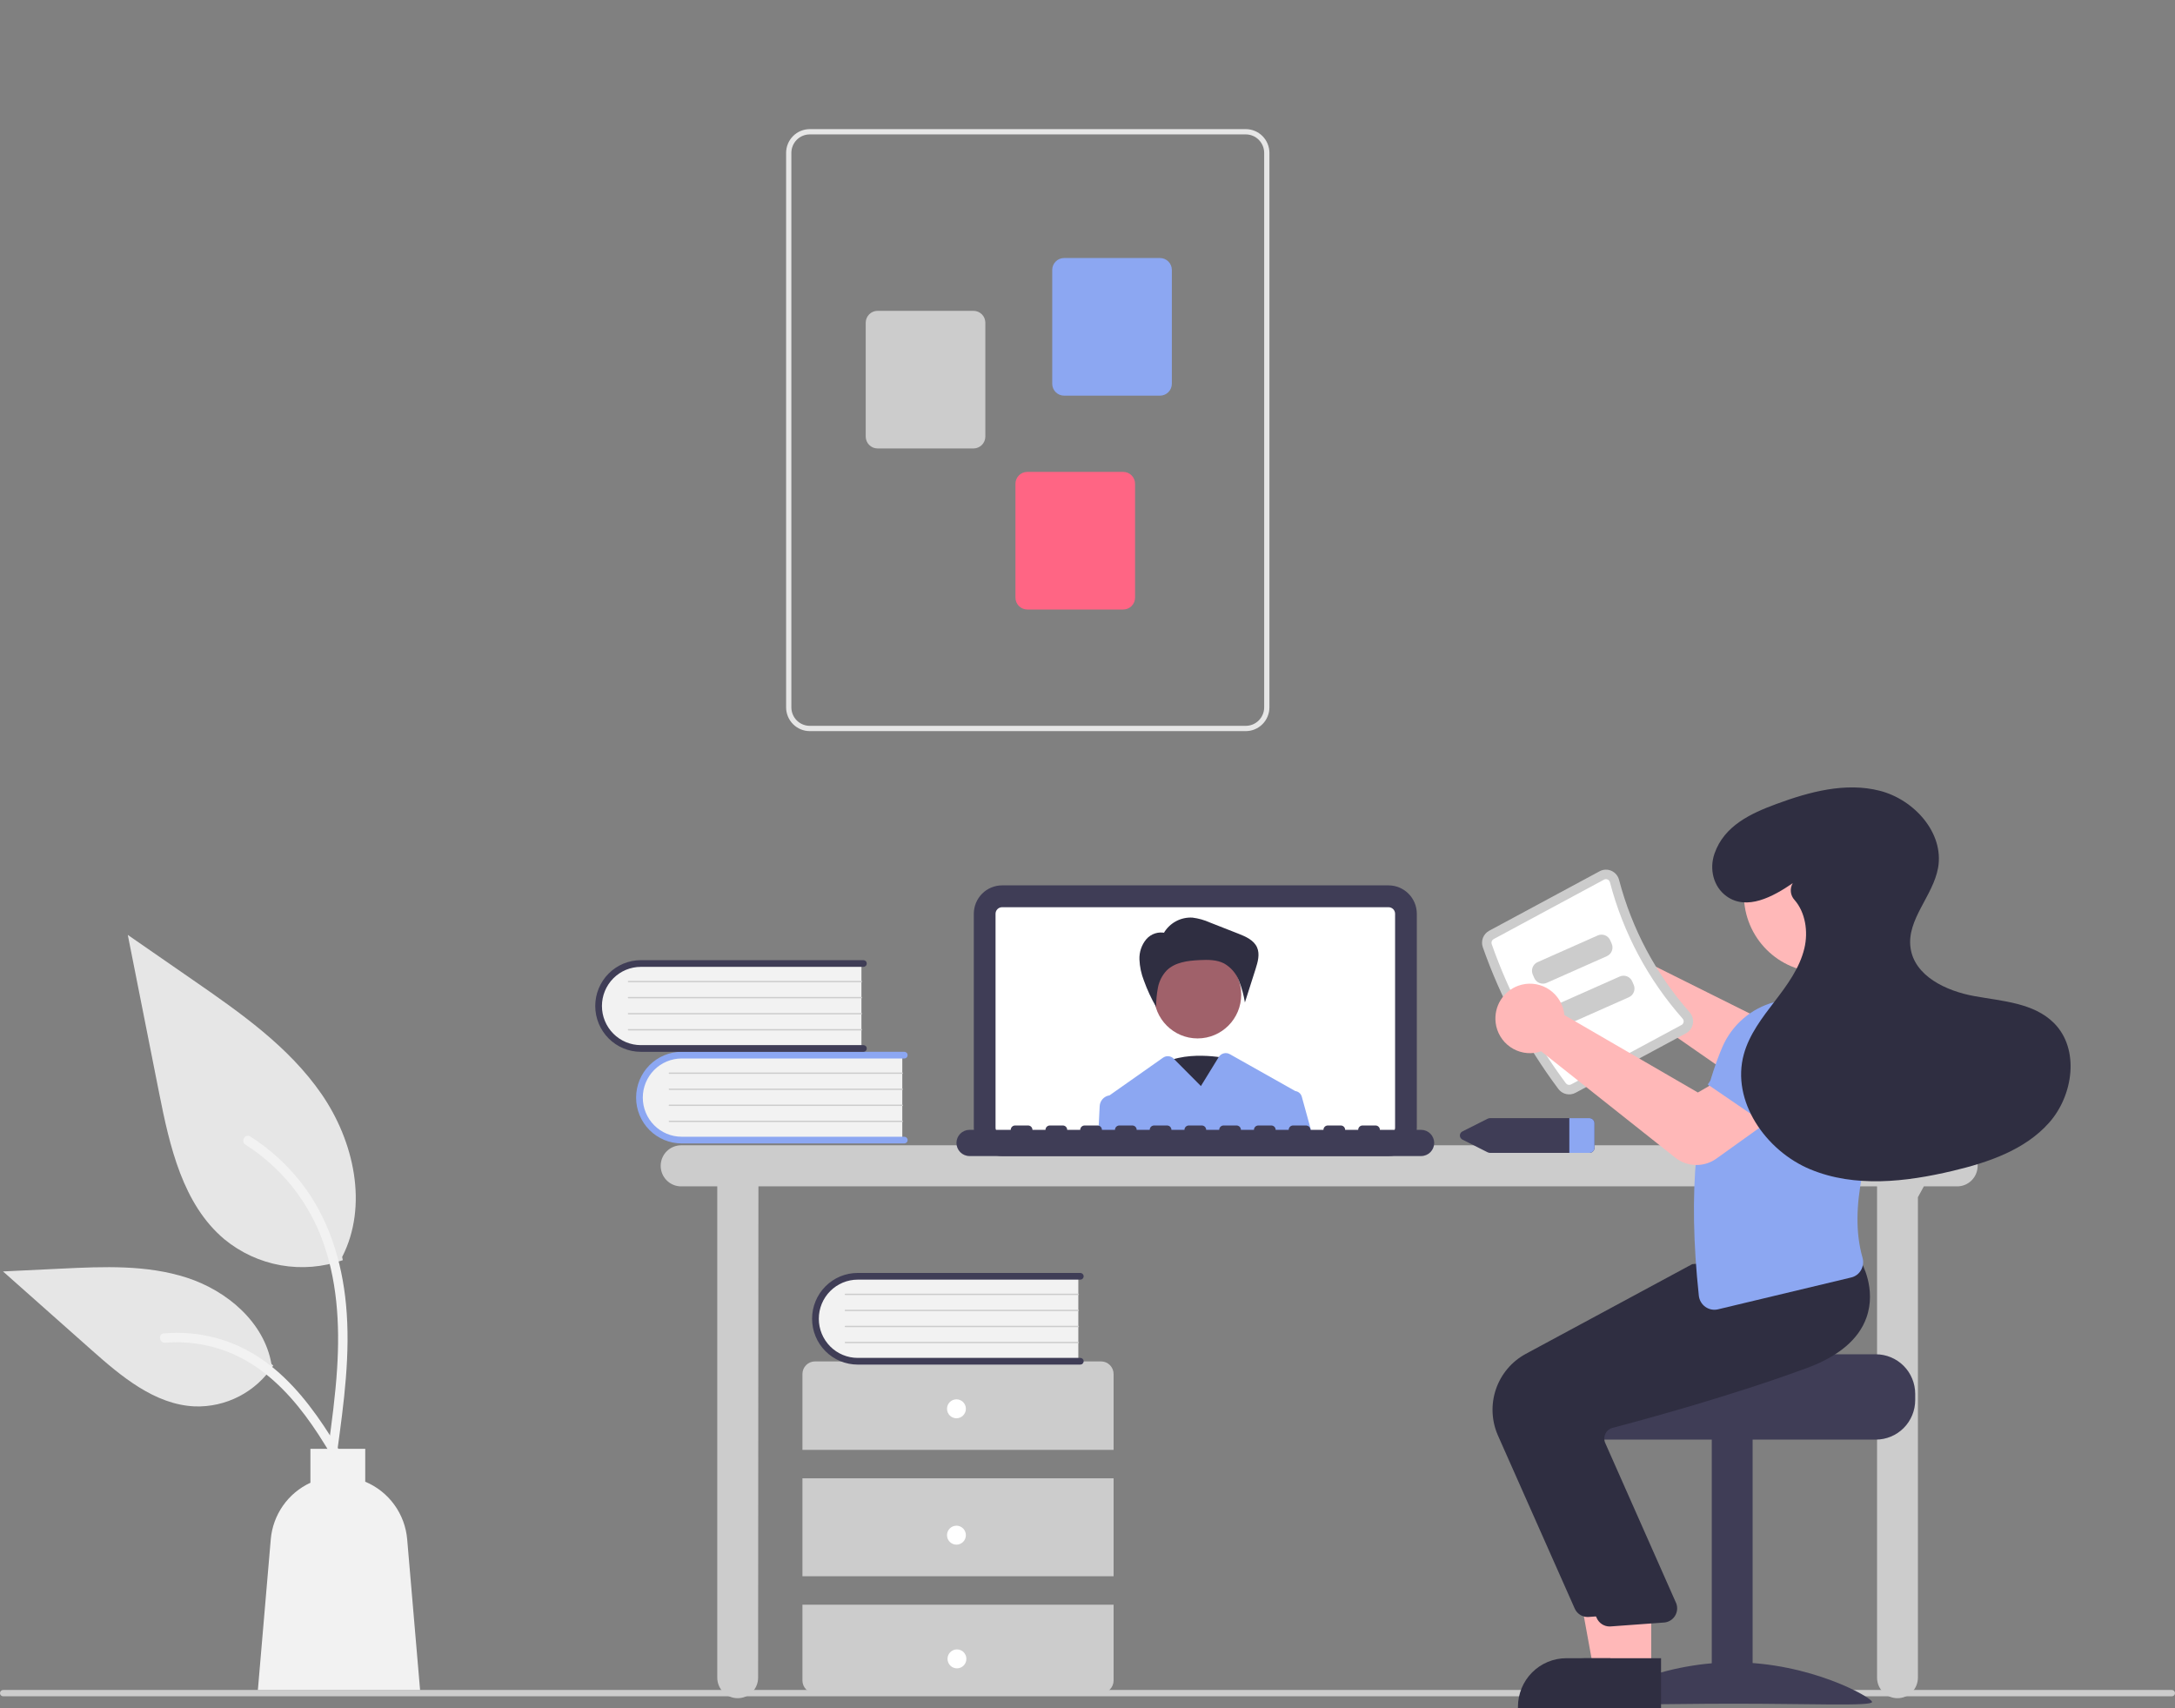<svg width="219" height="172" viewBox="0 0 219 172" fill="none" xmlns="http://www.w3.org/2000/svg">
<rect x="0" y="0" width="219" height="172" fill="#808080" stroke="none"/>
<g clip-path="url(#clip0)">
<path d="M218.684 170.781H0.316C0.233 170.781 0.152 170.747 0.093 170.687C0.033 170.628 0 170.547 0 170.462C0 170.378 0.033 170.297 0.093 170.238C0.152 170.178 0.233 170.144 0.316 170.144H218.684C218.767 170.144 218.848 170.178 218.907 170.238C218.967 170.297 219 170.378 219 170.462C219 170.547 218.967 170.628 218.907 170.687C218.848 170.747 218.767 170.781 218.684 170.781Z" fill="#CCCCCC"/>
<path d="M197.07 115.307H68.581C68.036 115.307 67.513 115.525 67.127 115.913C66.741 116.3 66.524 116.826 66.524 117.375C66.524 117.923 66.741 118.449 67.127 118.837C67.513 119.224 68.036 119.442 68.581 119.442H72.221V168.903C72.221 169.452 72.438 169.978 72.823 170.365C73.209 170.753 73.732 170.971 74.278 170.971C74.823 170.971 75.347 170.753 75.732 170.365C76.118 169.978 76.335 169.452 76.335 168.903L76.366 119.442H189V168.903C189 169.452 189.216 169.978 189.602 170.365C189.988 170.753 190.511 170.971 191.057 170.971C191.602 170.971 192.126 170.753 192.511 170.365C192.897 169.978 193.114 169.452 193.114 168.903V120.532L193.712 119.442H197.07C197.615 119.442 198.139 119.224 198.524 118.837C198.91 118.449 199.127 117.923 199.127 117.375C199.127 116.826 198.91 116.3 198.524 115.913C198.139 115.525 197.615 115.307 197.07 115.307Z" fill="#CCCCCC"/>
<path d="M139.816 116.389H100.896C100.142 116.388 99.42 116.087 98.887 115.551C98.354 115.016 98.054 114.29 98.053 113.532V91.996C98.054 91.238 98.354 90.512 98.887 89.976C99.42 89.441 100.142 89.139 100.896 89.138H139.816C140.57 89.139 141.292 89.441 141.825 89.976C142.358 90.512 142.658 91.238 142.659 91.996V113.532C142.658 114.29 142.358 115.016 141.825 115.551C141.292 116.087 140.57 116.388 139.816 116.389Z" fill="#3F3D56"/>
<path d="M139.816 91.337H100.896C100.722 91.338 100.556 91.407 100.433 91.531C100.31 91.654 100.241 91.821 100.241 91.996V113.533C100.241 113.707 100.31 113.875 100.433 113.998C100.556 114.121 100.722 114.191 100.896 114.191H139.816C139.99 114.191 140.156 114.121 140.279 113.998C140.402 113.875 140.471 113.707 140.471 113.533V91.996C140.471 91.821 140.402 91.654 140.279 91.531C140.156 91.407 139.99 91.338 139.816 91.337Z" fill="white"/>
<path d="M123.676 106.585C123.676 106.585 119.016 105.506 116.454 107.485C113.891 109.463 119.715 113.959 119.715 113.959L123.676 106.585Z" fill="#2F2E41"/>
<path d="M120.584 104.547C123.012 104.547 124.979 102.569 124.979 100.129C124.979 97.69 123.012 95.712 120.584 95.712C118.157 95.712 116.189 97.69 116.189 100.129C116.189 102.569 118.157 104.547 120.584 104.547Z" fill="#A0616A"/>
<path d="M117.186 93.929C117.479 93.429 117.904 93.02 118.413 92.747C118.923 92.475 119.498 92.349 120.074 92.384C120.677 92.46 121.265 92.626 121.82 92.875L124.693 94.002C125.436 94.293 126.25 94.65 126.573 95.384C126.872 96.065 126.649 96.851 126.423 97.56L125.348 100.929C125.229 100.167 125.024 99.42 124.739 98.704C124.448 97.982 123.924 97.381 123.25 96.997C122.504 96.612 121.624 96.621 120.786 96.661C119.6 96.718 118.31 96.87 117.467 97.711C117.019 98.189 116.716 98.784 116.592 99.429C116.47 100.069 116.408 100.72 116.408 101.373C115.922 100.532 115.512 99.649 115.184 98.734C114.914 98.053 114.76 97.331 114.729 96.598C114.701 95.859 114.944 95.136 115.414 94.567C115.652 94.288 115.963 94.083 116.311 93.972C116.66 93.862 117.032 93.852 117.386 93.943L117.186 93.929Z" fill="#2F2E41"/>
<path d="M131.078 110.416C131.037 110.266 130.953 110.133 130.836 110.032C130.72 109.93 130.576 109.866 130.423 109.846C130.413 109.839 130.402 109.833 130.391 109.827L123.83 106.132C123.643 106.026 123.422 105.997 123.215 106.051C123.007 106.105 122.827 106.237 122.714 106.421L120.919 109.341L118.217 106.624L118.174 106.581C118.035 106.442 117.852 106.356 117.657 106.339C117.461 106.321 117.266 106.374 117.105 106.487L111.713 110.282C111.704 110.282 111.694 110.285 111.685 110.285C111.427 110.328 111.191 110.459 111.017 110.655C110.842 110.851 110.74 111.101 110.726 111.364L110.586 114.191H132.119L131.078 110.416Z" fill="#8CA7F2"/>
<path d="M143.096 113.752H138.942C138.942 113.635 138.896 113.524 138.814 113.441C138.732 113.359 138.62 113.313 138.504 113.312H137.192C137.076 113.313 136.965 113.359 136.883 113.441C136.801 113.524 136.755 113.635 136.755 113.752H135.443C135.443 113.635 135.397 113.524 135.315 113.441C135.233 113.359 135.122 113.313 135.006 113.312H133.694C133.578 113.313 133.467 113.359 133.385 113.441C133.303 113.524 133.257 113.635 133.257 113.752H131.945C131.945 113.635 131.899 113.524 131.817 113.441C131.735 113.359 131.623 113.313 131.507 113.312H130.195C130.079 113.313 129.968 113.359 129.886 113.441C129.804 113.524 129.758 113.635 129.758 113.752H128.446C128.446 113.635 128.4 113.524 128.318 113.441C128.236 113.359 128.125 113.313 128.009 113.312H126.697C126.581 113.313 126.47 113.359 126.388 113.441C126.306 113.524 126.26 113.635 126.26 113.752H124.948C124.948 113.635 124.902 113.524 124.82 113.441C124.738 113.359 124.626 113.313 124.51 113.312H123.199C123.083 113.313 122.971 113.359 122.889 113.441C122.807 113.524 122.761 113.635 122.761 113.752H121.449C121.449 113.635 121.403 113.524 121.321 113.441C121.239 113.359 121.128 113.313 121.012 113.312H119.7C119.584 113.313 119.473 113.359 119.391 113.441C119.309 113.524 119.263 113.635 119.263 113.752H117.951C117.951 113.635 117.905 113.524 117.823 113.441C117.741 113.359 117.629 113.313 117.514 113.312H116.202C116.086 113.313 115.974 113.359 115.892 113.441C115.81 113.524 115.764 113.635 115.764 113.752H114.452C114.452 113.635 114.406 113.524 114.324 113.441C114.242 113.359 114.131 113.313 114.015 113.312H112.703C112.587 113.313 112.476 113.359 112.394 113.441C112.312 113.524 112.266 113.635 112.266 113.752H110.954C110.954 113.635 110.908 113.524 110.826 113.441C110.744 113.359 110.633 113.313 110.517 113.312H109.205C109.089 113.313 108.977 113.359 108.895 113.441C108.813 113.524 108.767 113.635 108.767 113.752H107.455C107.455 113.635 107.409 113.524 107.327 113.441C107.245 113.359 107.134 113.313 107.018 113.312H105.706C105.59 113.313 105.479 113.359 105.397 113.441C105.315 113.524 105.269 113.635 105.269 113.752H103.957C103.957 113.635 103.911 113.524 103.829 113.441C103.747 113.359 103.636 113.313 103.52 113.312H102.208C102.092 113.313 101.98 113.359 101.898 113.441C101.816 113.524 101.77 113.635 101.77 113.752H97.616C97.268 113.753 96.935 113.892 96.69 114.139C96.444 114.386 96.306 114.721 96.306 115.071C96.306 115.42 96.444 115.755 96.69 116.002C96.935 116.249 97.268 116.389 97.616 116.389H143.096C143.444 116.389 143.778 116.25 144.024 116.003C144.27 115.756 144.408 115.42 144.408 115.071C144.408 114.721 144.27 114.386 144.024 114.138C143.778 113.891 143.444 113.752 143.096 113.752Z" fill="#3F3D56"/>
<path d="M90.853 106.095V114.85H69.028C68.444 114.87 67.861 114.772 67.314 114.562C66.768 114.351 66.27 114.032 65.849 113.623C65.428 113.215 65.094 112.725 64.865 112.184C64.636 111.642 64.519 111.06 64.519 110.472C64.519 109.884 64.636 109.302 64.865 108.761C65.094 108.22 65.428 107.73 65.849 107.322C66.27 106.913 66.768 106.594 67.314 106.383C67.861 106.172 68.444 106.074 69.028 106.095H90.853Z" fill="#F2F2F2"/>
<path d="M91.389 114.783C91.389 114.872 91.354 114.958 91.291 115.021C91.228 115.084 91.143 115.119 91.054 115.119H68.64C67.422 115.119 66.255 114.633 65.394 113.768C64.533 112.903 64.049 111.73 64.049 110.506C64.049 109.282 64.533 108.109 65.394 107.244C66.255 106.379 67.422 105.893 68.64 105.893H91.054C91.143 105.893 91.228 105.928 91.291 105.991C91.354 106.054 91.389 106.14 91.389 106.229C91.389 106.319 91.354 106.404 91.291 106.467C91.228 106.531 91.143 106.566 91.054 106.566H68.64C67.6 106.567 66.604 106.983 65.87 107.721C65.136 108.46 64.723 109.462 64.723 110.506C64.723 111.55 65.136 112.552 65.87 113.291C66.604 114.029 67.6 114.445 68.64 114.446H91.054C91.143 114.446 91.228 114.481 91.291 114.545C91.354 114.608 91.389 114.693 91.389 114.783Z" fill="#8CA7F2"/>
<path d="M90.853 108.115H67.4C67.391 108.115 67.382 108.113 67.374 108.11C67.366 108.107 67.359 108.102 67.352 108.095C67.346 108.089 67.341 108.082 67.338 108.074C67.334 108.065 67.332 108.057 67.332 108.048C67.332 108.039 67.334 108.03 67.338 108.022C67.341 108.014 67.346 108.006 67.352 108C67.359 107.994 67.366 107.989 67.374 107.985C67.382 107.982 67.391 107.98 67.4 107.98H90.853C90.871 107.98 90.888 107.988 90.9 108C90.913 108.013 90.92 108.03 90.92 108.048C90.92 108.065 90.913 108.083 90.9 108.095C90.888 108.108 90.871 108.115 90.853 108.115Z" fill="#CCCCCC"/>
<path d="M90.853 109.731H67.4C67.391 109.732 67.382 109.73 67.374 109.726C67.366 109.723 67.359 109.718 67.352 109.712C67.346 109.706 67.341 109.698 67.338 109.69C67.334 109.682 67.332 109.673 67.332 109.664C67.332 109.655 67.334 109.646 67.338 109.638C67.341 109.63 67.346 109.623 67.352 109.616C67.359 109.61 67.366 109.605 67.374 109.602C67.382 109.598 67.391 109.597 67.4 109.597H90.853C90.871 109.597 90.888 109.604 90.9 109.617C90.913 109.629 90.92 109.646 90.92 109.664C90.92 109.682 90.913 109.699 90.9 109.712C90.888 109.724 90.871 109.731 90.853 109.731Z" fill="#CCCCCC"/>
<path d="M90.853 111.348H67.4C67.391 111.348 67.382 111.346 67.374 111.343C67.366 111.34 67.359 111.335 67.352 111.328C67.346 111.322 67.341 111.315 67.338 111.306C67.334 111.298 67.332 111.289 67.332 111.28C67.332 111.272 67.334 111.263 67.338 111.255C67.341 111.246 67.346 111.239 67.352 111.233C67.359 111.226 67.366 111.221 67.374 111.218C67.382 111.215 67.391 111.213 67.4 111.213H90.853C90.871 111.213 90.888 111.22 90.9 111.233C90.913 111.246 90.92 111.263 90.92 111.28C90.92 111.298 90.913 111.315 90.9 111.328C90.888 111.341 90.871 111.348 90.853 111.348Z" fill="#CCCCCC"/>
<path d="M90.853 112.964H67.4C67.391 112.964 67.382 112.963 67.374 112.959C67.366 112.956 67.359 112.951 67.352 112.945C67.346 112.938 67.341 112.931 67.338 112.923C67.334 112.914 67.332 112.906 67.332 112.897C67.332 112.888 67.334 112.879 67.338 112.871C67.341 112.863 67.346 112.855 67.352 112.849C67.359 112.843 67.366 112.838 67.374 112.834C67.382 112.831 67.391 112.829 67.4 112.829H90.853C90.871 112.83 90.888 112.837 90.9 112.849C90.913 112.862 90.92 112.879 90.92 112.897C90.92 112.915 90.913 112.932 90.9 112.944C90.888 112.957 90.871 112.964 90.853 112.964Z" fill="#CCCCCC"/>
<path d="M86.739 96.87V105.626H64.914C64.329 105.646 63.747 105.548 63.2 105.337C62.654 105.127 62.156 104.807 61.735 104.399C61.314 103.99 60.979 103.501 60.751 102.96C60.522 102.418 60.404 101.836 60.404 101.248C60.404 100.66 60.522 100.078 60.751 99.537C60.979 98.995 61.314 98.506 61.735 98.097C62.156 97.689 62.654 97.37 63.2 97.159C63.747 96.948 64.329 96.85 64.914 96.87H86.739Z" fill="#F2F2F2"/>
<path d="M87.275 105.558C87.275 105.648 87.24 105.733 87.177 105.796C87.114 105.86 87.029 105.895 86.94 105.895H64.525C63.923 105.895 63.326 105.776 62.769 105.544C62.212 105.312 61.706 104.972 61.28 104.544C60.853 104.115 60.515 103.607 60.285 103.047C60.054 102.487 59.935 101.888 59.935 101.282C59.935 100.676 60.054 100.076 60.285 99.516C60.515 98.957 60.853 98.448 61.28 98.02C61.706 97.591 62.212 97.251 62.769 97.019C63.326 96.788 63.923 96.668 64.525 96.668H86.94C87.029 96.668 87.114 96.704 87.177 96.767C87.24 96.83 87.275 96.916 87.275 97.005C87.275 97.094 87.24 97.18 87.177 97.243C87.114 97.306 87.029 97.342 86.94 97.342H64.525C63.486 97.343 62.49 97.758 61.756 98.497C61.021 99.236 60.609 100.237 60.609 101.282C60.609 102.326 61.021 103.328 61.756 104.066C62.49 104.805 63.486 105.221 64.525 105.222H86.94C87.029 105.222 87.114 105.257 87.177 105.32C87.24 105.383 87.275 105.469 87.275 105.558Z" fill="#3F3D56"/>
<path d="M86.739 98.891H63.286C63.277 98.891 63.268 98.889 63.26 98.886C63.252 98.882 63.244 98.877 63.238 98.871C63.232 98.865 63.227 98.858 63.223 98.849C63.22 98.841 63.218 98.832 63.218 98.823C63.218 98.815 63.22 98.806 63.223 98.798C63.227 98.789 63.232 98.782 63.238 98.776C63.244 98.769 63.252 98.764 63.26 98.761C63.268 98.758 63.277 98.756 63.286 98.756H86.739C86.757 98.756 86.773 98.763 86.786 98.776C86.798 98.789 86.805 98.806 86.805 98.823C86.805 98.841 86.798 98.858 86.786 98.871C86.773 98.883 86.757 98.891 86.739 98.891Z" fill="#CCCCCC"/>
<path d="M86.739 100.507H63.286C63.277 100.507 63.268 100.506 63.26 100.502C63.252 100.499 63.244 100.494 63.238 100.488C63.232 100.481 63.227 100.474 63.223 100.466C63.22 100.458 63.218 100.449 63.218 100.44C63.218 100.431 63.22 100.422 63.223 100.414C63.227 100.406 63.232 100.398 63.238 100.392C63.244 100.386 63.252 100.381 63.26 100.378C63.268 100.374 63.277 100.372 63.286 100.373H86.739C86.757 100.373 86.773 100.38 86.786 100.392C86.798 100.405 86.805 100.422 86.805 100.44C86.805 100.458 86.798 100.475 86.786 100.487C86.773 100.5 86.757 100.507 86.739 100.507Z" fill="#CCCCCC"/>
<path d="M86.739 102.124H63.286C63.277 102.124 63.268 102.122 63.26 102.119C63.252 102.115 63.244 102.11 63.238 102.104C63.232 102.098 63.227 102.09 63.223 102.082C63.22 102.074 63.218 102.065 63.218 102.056C63.218 102.047 63.22 102.039 63.223 102.03C63.227 102.022 63.232 102.015 63.238 102.008C63.244 102.002 63.252 101.997 63.26 101.994C63.268 101.991 63.277 101.989 63.286 101.989H86.739C86.757 101.989 86.773 101.996 86.786 102.009C86.798 102.021 86.805 102.038 86.805 102.056C86.805 102.074 86.798 102.091 86.786 102.104C86.773 102.116 86.757 102.123 86.739 102.124Z" fill="#CCCCCC"/>
<path d="M86.739 103.74H63.286C63.277 103.74 63.268 103.738 63.26 103.735C63.252 103.732 63.244 103.727 63.238 103.72C63.232 103.714 63.227 103.707 63.223 103.698C63.22 103.69 63.218 103.681 63.218 103.673C63.218 103.664 63.22 103.655 63.223 103.647C63.227 103.638 63.232 103.631 63.238 103.625C63.244 103.619 63.252 103.614 63.26 103.61C63.268 103.607 63.277 103.605 63.286 103.605H86.739C86.757 103.605 86.773 103.612 86.786 103.625C86.798 103.638 86.805 103.655 86.805 103.673C86.805 103.69 86.798 103.707 86.786 103.72C86.773 103.733 86.757 103.74 86.739 103.74Z" fill="#CCCCCC"/>
<path d="M112.128 145.971V138.337C112.128 137.999 111.994 137.676 111.757 137.437C111.52 137.198 111.198 137.064 110.862 137.064H82.063C81.727 137.064 81.405 137.198 81.168 137.437C80.93 137.676 80.797 137.999 80.797 138.337V145.971H112.128Z" fill="#CCCCCC"/>
<path d="M112.128 148.833H80.797V158.694H112.128V148.833Z" fill="#CCCCCC"/>
<path d="M80.797 161.556V169.19C80.797 169.528 80.93 169.851 81.168 170.09C81.405 170.329 81.727 170.463 82.063 170.463H110.862C111.198 170.463 111.52 170.329 111.757 170.09C111.994 169.851 112.128 169.528 112.128 169.19V161.556H80.797Z" fill="#CCCCCC"/>
<path d="M96.304 142.79C96.828 142.79 97.254 142.362 97.254 141.835C97.254 141.308 96.828 140.881 96.304 140.881C95.78 140.881 95.355 141.308 95.355 141.835C95.355 142.362 95.78 142.79 96.304 142.79Z" fill="white"/>
<path d="M96.304 155.513C96.828 155.513 97.254 155.086 97.254 154.559C97.254 154.032 96.828 153.604 96.304 153.604C95.78 153.604 95.355 154.032 95.355 154.559C95.355 155.086 95.78 155.513 96.304 155.513Z" fill="white"/>
<path d="M96.355 167.967C96.879 167.967 97.304 167.539 97.304 167.012C97.304 166.485 96.879 166.058 96.355 166.058C95.831 166.058 95.406 166.485 95.406 167.012C95.406 167.539 95.831 167.967 96.355 167.967Z" fill="white"/>
<path d="M108.576 128.36V137.116H86.751C86.166 137.136 85.583 137.038 85.037 136.827C84.491 136.616 83.993 136.297 83.572 135.889C83.151 135.48 82.816 134.991 82.588 134.449C82.359 133.908 82.241 133.326 82.241 132.738C82.241 132.15 82.359 131.568 82.588 131.026C82.816 130.485 83.151 129.996 83.572 129.587C83.993 129.179 84.491 128.859 85.037 128.649C85.583 128.438 86.166 128.34 86.751 128.36H108.576Z" fill="#F2F2F2"/>
<path d="M109.112 137.048C109.112 137.137 109.076 137.223 109.014 137.286C108.951 137.349 108.865 137.385 108.777 137.385H86.362C85.759 137.385 85.162 137.266 84.604 137.035C84.047 136.803 83.541 136.463 83.114 136.035C82.687 135.607 82.349 135.098 82.118 134.538C81.887 133.978 81.768 133.378 81.768 132.771C81.768 132.165 81.887 131.565 82.118 131.005C82.349 130.445 82.687 129.936 83.114 129.508C83.541 129.08 84.047 128.74 84.604 128.508C85.162 128.277 85.759 128.158 86.362 128.158H108.777C108.865 128.158 108.951 128.194 109.014 128.257C109.076 128.32 109.112 128.406 109.112 128.495C109.112 128.584 109.076 128.67 109.014 128.733C108.951 128.796 108.865 128.832 108.777 128.832H86.362C85.323 128.833 84.327 129.248 83.593 129.987C82.858 130.726 82.446 131.727 82.446 132.771C82.446 133.816 82.858 134.817 83.593 135.556C84.327 136.295 85.323 136.71 86.362 136.711H108.777C108.865 136.711 108.951 136.747 109.013 136.81C109.076 136.873 109.112 136.959 109.112 137.048Z" fill="#3F3D56"/>
<path d="M108.576 130.381H85.123C85.114 130.381 85.105 130.379 85.097 130.376C85.088 130.372 85.081 130.367 85.075 130.361C85.069 130.355 85.064 130.347 85.06 130.339C85.057 130.331 85.055 130.322 85.055 130.313C85.055 130.304 85.057 130.296 85.06 130.287C85.064 130.279 85.069 130.272 85.075 130.265C85.081 130.259 85.088 130.254 85.097 130.251C85.105 130.247 85.114 130.246 85.123 130.246H108.576C108.593 130.246 108.61 130.253 108.623 130.266C108.635 130.278 108.642 130.295 108.642 130.313C108.642 130.331 108.635 130.348 108.623 130.361C108.61 130.373 108.593 130.38 108.576 130.381Z" fill="#CCCCCC"/>
<path d="M108.576 131.997H85.123C85.114 131.997 85.105 131.995 85.097 131.992C85.088 131.989 85.081 131.984 85.075 131.977C85.069 131.971 85.064 131.964 85.06 131.956C85.057 131.947 85.055 131.939 85.055 131.93C85.055 131.921 85.057 131.912 85.06 131.904C85.064 131.896 85.069 131.888 85.075 131.882C85.081 131.876 85.088 131.871 85.097 131.867C85.105 131.864 85.114 131.862 85.123 131.862H108.576C108.593 131.862 108.61 131.87 108.623 131.882C108.635 131.895 108.642 131.912 108.642 131.93C108.642 131.947 108.635 131.965 108.623 131.977C108.61 131.99 108.593 131.997 108.576 131.997Z" fill="#CCCCCC"/>
<path d="M108.576 133.613H85.123C85.114 133.613 85.105 133.612 85.097 133.608C85.088 133.605 85.081 133.6 85.075 133.594C85.069 133.587 85.064 133.58 85.06 133.572C85.057 133.564 85.055 133.555 85.055 133.546C85.055 133.537 85.057 133.528 85.06 133.52C85.064 133.512 85.069 133.504 85.075 133.498C85.081 133.492 85.088 133.487 85.097 133.484C85.105 133.48 85.114 133.479 85.123 133.479H108.576C108.593 133.479 108.61 133.486 108.623 133.499C108.635 133.511 108.642 133.528 108.642 133.546C108.642 133.564 108.635 133.581 108.623 133.593C108.61 133.606 108.593 133.613 108.576 133.613Z" fill="#CCCCCC"/>
<path d="M108.576 135.23H85.123C85.114 135.23 85.105 135.228 85.097 135.225C85.088 135.221 85.081 135.216 85.075 135.21C85.069 135.204 85.064 135.196 85.06 135.188C85.057 135.18 85.055 135.171 85.055 135.162C85.055 135.153 85.057 135.145 85.06 135.136C85.064 135.128 85.069 135.121 85.075 135.115C85.081 135.108 85.088 135.103 85.097 135.1C85.105 135.097 85.114 135.095 85.123 135.095H108.576C108.593 135.095 108.61 135.102 108.623 135.115C108.635 135.127 108.642 135.145 108.642 135.162C108.642 135.18 108.635 135.197 108.623 135.21C108.61 135.222 108.593 135.23 108.576 135.23Z" fill="#CCCCCC"/>
<path d="M79.153 71.215V15.392C79.154 14.758 79.405 14.15 79.851 13.701C80.298 13.253 80.903 13.001 81.534 13H125.438C126.069 13.001 126.674 13.253 127.12 13.701C127.566 14.15 127.817 14.758 127.818 15.392V71.215C127.817 71.849 127.566 72.458 127.12 72.906C126.674 73.355 126.069 73.607 125.438 73.608H81.534C80.903 73.607 80.298 73.355 79.851 72.906C79.405 72.458 79.154 71.849 79.153 71.215ZM81.534 13.532C81.043 13.532 80.572 13.728 80.225 14.077C79.878 14.426 79.683 14.899 79.682 15.392V71.215C79.683 71.709 79.878 72.181 80.225 72.53C80.572 72.879 81.043 73.075 81.534 73.076H125.438C125.929 73.075 126.399 72.879 126.746 72.53C127.093 72.181 127.289 71.709 127.289 71.215V15.392C127.289 14.899 127.093 14.426 126.746 14.077C126.399 13.728 125.929 13.532 125.438 13.532H81.534Z" fill="#E6E6E6"/>
<path d="M105.948 38.636V27.174C105.948 26.857 106.074 26.553 106.297 26.329C106.52 26.105 106.822 25.978 107.138 25.978H116.802C117.118 25.978 117.42 26.105 117.643 26.329C117.866 26.553 117.992 26.857 117.992 27.174V38.636C117.992 38.954 117.866 39.258 117.643 39.482C117.42 39.706 117.118 39.832 116.802 39.833H107.138C106.822 39.832 106.52 39.706 106.297 39.482C106.074 39.258 105.948 38.954 105.948 38.636Z" fill="#8CA7F2"/>
<path d="M87.169 43.953V32.491C87.17 32.174 87.295 31.87 87.519 31.645C87.742 31.421 88.044 31.295 88.36 31.295H98.024C98.339 31.295 98.642 31.421 98.865 31.645C99.088 31.87 99.214 32.174 99.214 32.491V43.953C99.214 44.27 99.088 44.574 98.865 44.798C98.642 45.023 98.339 45.149 98.024 45.149H88.36C88.044 45.149 87.742 45.023 87.519 44.798C87.295 44.574 87.17 44.27 87.169 43.953Z" fill="#CCCCCC"/>
<path d="M102.245 60.168V48.706C102.245 48.389 102.371 48.085 102.594 47.86C102.817 47.636 103.12 47.51 103.435 47.51H113.099C113.415 47.51 113.717 47.636 113.94 47.86C114.164 48.085 114.289 48.389 114.289 48.706V60.168C114.289 60.485 114.164 60.789 113.94 61.014C113.717 61.238 113.415 61.364 113.099 61.364H103.435C103.12 61.364 102.817 61.238 102.594 61.014C102.371 60.789 102.245 60.485 102.245 60.168Z" fill="#FF6584"/>
<path d="M159.998 112.572H150.054C149.96 112.572 149.866 112.594 149.782 112.636L147.272 113.899C147.19 113.934 147.119 113.993 147.07 114.068C147.02 114.143 146.994 114.232 146.994 114.322C146.994 114.412 147.02 114.5 147.07 114.575C147.119 114.651 147.19 114.709 147.272 114.745L149.782 116.008C149.866 116.049 149.96 116.071 150.054 116.071H159.998C160.135 116.079 160.269 116.033 160.372 115.941C160.475 115.85 160.539 115.722 160.548 115.584V113.059C160.539 112.921 160.475 112.793 160.372 112.702C160.269 112.611 160.135 112.564 159.998 112.572Z" fill="#3F3D56"/>
<path d="M160.548 113.059V115.584C160.539 115.722 160.475 115.85 160.372 115.941C160.269 116.032 160.135 116.079 159.998 116.071H158.016V112.572H159.998C160.135 112.564 160.269 112.611 160.372 112.702C160.475 112.793 160.539 112.921 160.548 113.059Z" fill="#8CA7F2"/>
<path d="M159.923 93.678C160.373 93.483 160.86 93.386 161.35 93.392C161.841 93.399 162.324 93.51 162.769 93.718C163.214 93.925 163.61 94.225 163.932 94.597C164.253 94.969 164.493 95.406 164.635 95.878C164.679 96.027 164.713 96.18 164.737 96.334L178.642 103.265L181.86 101.121L185.864 105.754L180.95 109.765C180.359 110.244 179.631 110.518 178.872 110.547C178.114 110.577 177.366 110.36 176.741 109.928L162.633 100.122C162.528 100.167 162.42 100.206 162.311 100.24C161.842 100.383 161.347 100.424 160.861 100.362C160.374 100.299 159.906 100.134 159.488 99.877C159.069 99.62 158.709 99.276 158.432 98.87C158.154 98.463 157.965 98.002 157.877 97.517C157.851 97.376 157.834 97.234 157.826 97.091C157.787 96.375 157.967 95.664 158.342 95.054C158.717 94.444 159.268 93.964 159.923 93.678Z" fill="#FFB8B8"/>
<path d="M188.885 136.348H173.691C173.691 136.787 158.032 137.143 158.032 137.143C157.786 137.329 157.562 137.543 157.364 137.78C156.769 138.492 156.444 139.394 156.446 140.324V140.96C156.447 142.015 156.863 143.026 157.605 143.771C158.347 144.517 159.353 144.936 160.402 144.936H188.885C189.934 144.935 190.939 144.516 191.681 143.771C192.423 143.025 192.84 142.015 192.841 140.96V140.324C192.839 139.27 192.422 138.26 191.68 137.514C190.939 136.769 189.933 136.35 188.885 136.348Z" fill="#3F3D56"/>
<path d="M172.357 171.497H176.471V144.778H172.357V171.497Z" fill="#3F3D56"/>
<path d="M160.648 171.352C160.648 171.798 166.882 171.524 174.573 171.524C182.263 171.524 188.497 171.798 188.497 171.352C188.497 170.905 182.263 167.362 174.573 167.362C166.882 167.362 160.648 170.905 160.648 171.352Z" fill="#3F3D56"/>
<path d="M164.362 168.22L160.482 168.22L158.636 158.106L164.362 158.106L164.362 168.22Z" fill="#FFB8B8"/>
<path d="M165.351 172L152.841 172V171.84C152.841 171.198 152.967 170.561 153.212 169.968C153.456 169.374 153.815 168.834 154.267 168.38C154.719 167.925 155.256 167.565 155.847 167.319C156.438 167.073 157.071 166.946 157.71 166.946H157.711L165.352 166.947L165.351 172Z" fill="#2F2E41"/>
<path d="M158.559 161.948L150.824 144.515C150.178 143.046 150.107 141.386 150.624 139.866C151.141 138.346 152.209 137.078 153.615 136.314L170.392 127.271L178.048 126.617L185.11 125.972L185.161 126.058C185.226 126.169 186.744 128.805 185.718 131.695C184.939 133.888 182.914 135.6 179.699 136.785C172.194 139.551 163.524 141.915 160.145 142.803C159.996 142.841 159.856 142.911 159.736 143.007C159.615 143.104 159.516 143.225 159.445 143.362C159.375 143.498 159.332 143.648 159.322 143.801C159.311 143.954 159.332 144.108 159.383 144.253L166.569 160.479C166.644 160.685 166.671 160.905 166.648 161.123C166.625 161.341 166.553 161.551 166.436 161.736C166.32 161.922 166.162 162.078 165.977 162.192C165.791 162.307 165.581 162.377 165.364 162.397L159.994 162.79C159.949 162.794 159.903 162.796 159.858 162.796C159.583 162.796 159.314 162.716 159.084 162.566C158.853 162.415 158.671 162.201 158.559 161.948Z" fill="#2F2E41"/>
<path d="M166.261 168.22L162.381 168.22L160.535 158.106L166.261 158.106L166.261 168.22Z" fill="#FFB8B8"/>
<path d="M167.25 172L154.74 172V171.84C154.74 171.198 154.866 170.561 155.11 169.968C155.355 169.374 155.714 168.834 156.166 168.38C156.618 167.925 157.155 167.565 157.746 167.319C158.337 167.073 158.97 166.946 159.609 166.946H159.609L167.25 166.947L167.25 172Z" fill="#2F2E41"/>
<path d="M160.774 162.902L153.039 145.469C152.393 144 152.322 142.34 152.839 140.82C153.356 139.3 154.424 138.032 155.83 137.268L172.607 128.226L180.263 127.571L187.325 126.926L187.376 127.013C187.441 127.123 188.96 129.759 187.933 132.65C187.155 134.842 185.13 136.554 181.914 137.739C174.409 140.505 165.74 142.869 162.361 143.757C162.211 143.795 162.072 143.865 161.951 143.961C161.83 144.058 161.732 144.179 161.661 144.317C161.59 144.453 161.548 144.602 161.537 144.755C161.526 144.908 161.547 145.062 161.599 145.207L168.785 161.434C168.86 161.639 168.887 161.86 168.864 162.078C168.841 162.296 168.768 162.505 168.652 162.691C168.535 162.876 168.378 163.032 168.192 163.146C168.006 163.261 167.796 163.331 167.579 163.351L162.21 163.744C162.164 163.749 162.119 163.751 162.074 163.751C161.799 163.751 161.529 163.671 161.299 163.52C161.068 163.369 160.886 163.155 160.774 162.902Z" fill="#2F2E41"/>
<path d="M156.919 109.646C153.668 105.301 151.099 100.481 149.299 95.355C149.195 95.048 149.203 94.714 149.32 94.412C149.438 94.111 149.659 93.861 149.943 93.707L161.065 87.717C161.245 87.62 161.445 87.564 161.649 87.556C161.853 87.548 162.057 87.586 162.244 87.669C162.435 87.752 162.604 87.878 162.739 88.037C162.874 88.196 162.971 88.384 163.023 88.586C164.318 93.527 166.751 98.091 170.127 101.911C170.265 102.066 170.367 102.252 170.424 102.453C170.481 102.654 170.492 102.865 170.455 103.071C170.42 103.273 170.339 103.465 170.219 103.631C170.099 103.798 169.943 103.934 169.762 104.031L158.64 110.021C158.355 110.173 158.026 110.219 157.711 110.151C157.396 110.082 157.115 109.903 156.919 109.646Z" fill="#CCCCCC"/>
<path d="M157.678 109.073C157.738 109.148 157.822 109.2 157.915 109.219C158.009 109.239 158.107 109.225 158.191 109.18L169.314 103.19C169.368 103.161 169.414 103.121 169.45 103.071C169.486 103.022 169.51 102.965 169.52 102.904C169.532 102.841 169.529 102.775 169.511 102.713C169.493 102.651 169.461 102.593 169.417 102.546C165.942 98.613 163.437 93.914 162.105 88.828C162.089 88.766 162.06 88.707 162.018 88.658C161.976 88.608 161.924 88.569 161.865 88.544C161.809 88.519 161.748 88.507 161.687 88.51C161.626 88.512 161.567 88.529 161.513 88.558L150.391 94.548C150.307 94.594 150.241 94.668 150.205 94.757C150.169 94.846 150.166 94.945 150.195 95.037C151.962 100.072 154.486 104.806 157.678 109.073Z" fill="white"/>
<path d="M193.87 108.048L185.159 111.375L183.032 105.438C182.75 104.649 182.754 103.786 183.043 103C183.333 102.215 183.89 101.557 184.615 101.144C185.349 100.726 186.207 100.586 187.035 100.748C187.863 100.911 188.605 101.365 189.129 102.03L193.87 108.048Z" fill="#8CA7F2"/>
<path d="M171.713 131.574C171.53 131.443 171.376 131.275 171.263 131.081C171.149 130.886 171.078 130.669 171.054 130.445C169.938 119.977 170.715 111.785 173.429 105.401C173.907 104.3 174.627 103.322 175.536 102.541C176.444 101.76 177.516 101.195 178.672 100.891L185.714 100.533L185.75 100.551C187.339 101.333 188.635 102.609 189.446 104.19C190.256 105.771 190.538 107.572 190.25 109.326C187.985 115.326 186.089 121.573 187.535 126.613C187.596 126.823 187.614 127.044 187.587 127.262C187.561 127.48 187.491 127.69 187.382 127.88C187.276 128.063 187.134 128.223 186.965 128.35C186.795 128.476 186.602 128.566 186.396 128.614L172.984 131.821C172.767 131.873 172.542 131.878 172.322 131.835C172.103 131.792 171.896 131.703 171.713 131.574Z" fill="#8CA7F2"/>
<path d="M183.364 97.89C187.657 97.89 191.137 94.392 191.137 90.078C191.137 85.763 187.657 82.266 183.364 82.266C179.071 82.266 175.591 85.763 175.591 90.078C175.591 94.392 179.071 97.89 183.364 97.89Z" fill="#FFB8B8"/>
<path d="M161.795 96.265L155.737 98.953C155.507 99.055 155.246 99.061 155.011 98.969C154.776 98.878 154.587 98.697 154.485 98.465L154.336 98.124C154.234 97.893 154.228 97.63 154.319 97.394C154.41 97.158 154.591 96.968 154.821 96.866L160.879 94.178C161.109 94.076 161.37 94.07 161.605 94.162C161.84 94.253 162.029 94.435 162.13 94.666L162.28 95.007C162.382 95.239 162.388 95.501 162.297 95.737C162.206 95.973 162.025 96.163 161.795 96.265Z" fill="#CCCCCC"/>
<path d="M164.011 100.4L157.953 103.088C157.722 103.19 157.461 103.196 157.226 103.104C156.992 103.013 156.803 102.832 156.701 102.6L156.551 102.259C156.45 102.028 156.444 101.765 156.535 101.529C156.626 101.293 156.806 101.103 157.036 101.001L163.094 98.313C163.324 98.211 163.585 98.206 163.82 98.297C164.055 98.388 164.244 98.57 164.346 98.801L164.496 99.142C164.597 99.374 164.603 99.636 164.512 99.872C164.421 100.108 164.241 100.298 164.011 100.4Z" fill="#CCCCCC"/>
<path d="M168.682 116.551L155.177 105.843C155.069 105.881 154.96 105.914 154.849 105.94C154.372 106.052 153.878 106.062 153.397 105.97C152.916 105.877 152.46 105.684 152.058 105.402C151.654 105.121 151.314 104.756 151.062 104.331C150.809 103.907 150.65 103.434 150.594 102.942C150.504 102.157 150.68 101.364 151.094 100.692C151.508 100.02 152.136 99.509 152.876 99.241C153.337 99.074 153.829 99.008 154.318 99.045C154.807 99.083 155.283 99.224 155.714 99.46C156.145 99.695 156.522 100.019 156.819 100.411C157.117 100.803 157.329 101.254 157.441 101.733C157.476 101.886 157.5 102.04 157.514 102.195L170.958 109.991L174.304 108.055L178.01 112.931L172.815 116.653C172.207 117.085 171.477 117.308 170.732 117.29C169.988 117.272 169.269 117.013 168.682 116.551Z" fill="#FFB8B8"/>
<path d="M179.658 114.45L171.952 109.184L175.574 104.029C176.054 103.344 176.761 102.853 177.567 102.641C178.374 102.429 179.229 102.51 179.982 102.871C180.743 103.236 181.349 103.862 181.691 104.637C182.034 105.412 182.089 106.284 181.847 107.096L179.658 114.45Z" fill="#8CA7F2"/>
<path d="M180.514 88.914C178.516 90.288 175.893 91.701 173.853 90.238C172.513 89.277 172.091 87.497 172.634 85.936C173.611 83.127 176.295 81.891 178.862 80.944C182.199 79.712 185.833 78.732 189.278 79.614C192.723 80.496 195.767 83.848 195.145 87.366C194.645 90.195 191.99 92.549 192.367 95.398C192.746 98.264 195.954 99.773 198.786 100.285C201.617 100.798 204.786 100.962 206.821 103.007C209.417 105.615 208.769 110.276 206.326 113.029C203.883 115.783 200.197 117.031 196.625 117.879C191.892 119.003 186.774 119.594 182.279 117.728C177.784 115.863 174.286 110.841 175.588 106.131C176.138 104.142 177.434 102.461 178.686 100.824C179.938 99.188 181.206 97.476 181.684 95.468C182.082 93.795 181.787 91.852 180.683 90.597C180.482 90.377 180.356 90.099 180.322 89.803C180.288 89.507 180.349 89.207 180.495 88.947L180.514 88.914Z" fill="#2F2E41"/>
<path d="M34.519 126.872C32.516 127.579 30.365 127.756 28.274 127.386C26.183 127.016 24.223 126.111 22.581 124.758C18.399 121.231 17.089 115.42 16.022 110.039C14.97 104.734 13.919 99.429 12.867 94.124L19.472 98.695C24.222 101.982 29.079 105.375 32.368 110.137C35.657 114.898 37.093 121.398 34.451 126.55" fill="#E6E6E6"/>
<path d="M33.954 146.14C34.622 141.246 35.31 136.289 34.841 131.342C34.424 126.948 33.091 122.657 30.376 119.139C28.935 117.275 27.181 115.678 25.194 114.419C24.676 114.091 24.199 114.916 24.715 115.243C28.153 117.427 30.813 120.653 32.31 124.454C33.963 128.681 34.229 133.289 33.944 137.779C33.772 140.495 33.406 143.192 33.038 145.887C33.009 146.008 33.027 146.137 33.089 146.246C33.151 146.355 33.251 146.436 33.37 146.474C33.491 146.506 33.621 146.49 33.73 146.427C33.839 146.365 33.92 146.262 33.954 146.14H33.954Z" fill="#F2F2F2"/>
<path d="M27.515 137.48C26.656 138.792 25.475 139.86 24.086 140.58C22.697 141.3 21.147 141.649 19.585 141.593C15.572 141.401 12.225 138.586 9.213 135.912L0.303 128.006L6.2 127.722C10.441 127.518 14.791 127.328 18.83 128.642C22.869 129.957 26.594 133.12 27.332 137.322" fill="#E6E6E6"/>
<path d="M35.843 148.954C32.625 143.231 28.893 136.871 22.224 134.839C20.369 134.275 18.425 134.073 16.495 134.244C15.887 134.297 16.039 135.239 16.646 135.186C19.881 134.916 23.109 135.775 25.788 137.617C28.366 139.381 30.373 141.832 32.071 144.432C33.112 146.025 34.044 147.685 34.976 149.343C35.274 149.872 36.145 149.49 35.843 148.954Z" fill="#F2F2F2"/>
<path d="M40.999 154.977C40.891 153.715 40.44 152.506 39.695 151.483C38.95 150.461 37.941 149.663 36.776 149.177V145.868H31.256V149.281C30.148 149.791 29.195 150.587 28.494 151.587C27.793 152.588 27.368 153.758 27.263 154.977L25.965 170.144H42.297L40.999 154.977Z" fill="#F2F2F2"/>
</g>
<defs>
<clipPath id="clip0">
<rect width="219" height="159" fill="white" transform="translate(0 13)"/>
</clipPath>
</defs>
</svg>
